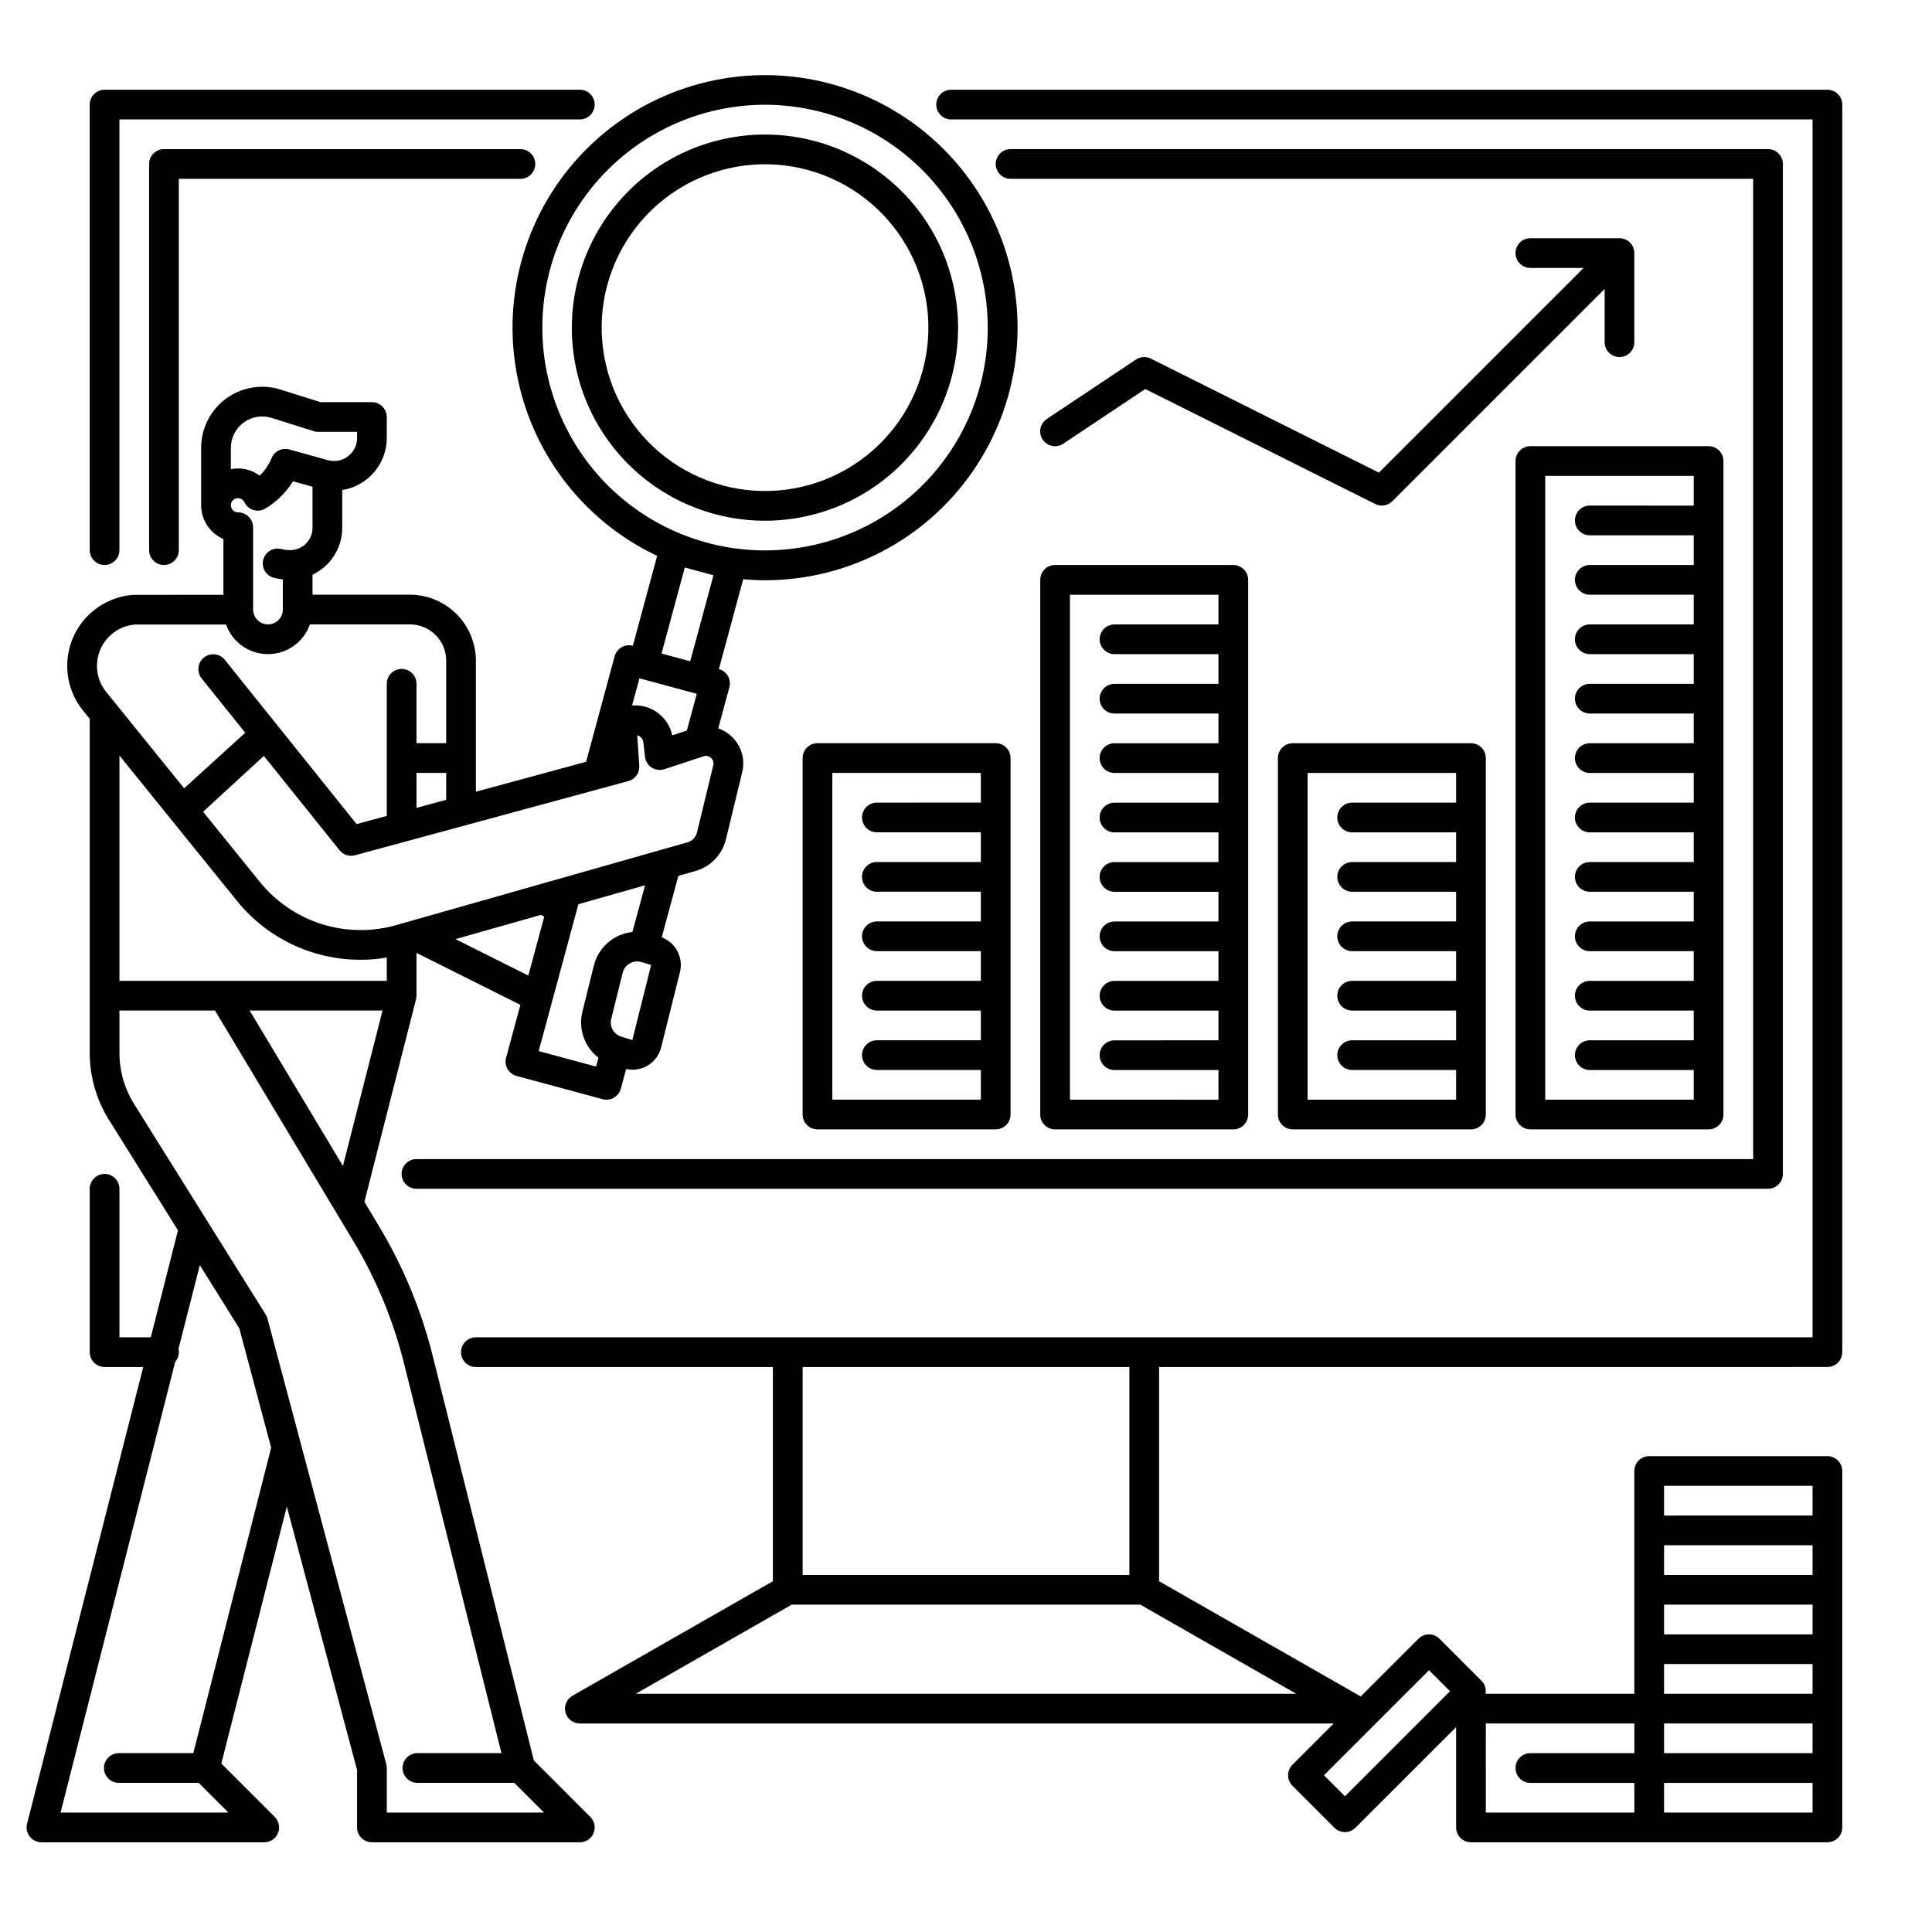 <?xml version="1.0" encoding="UTF-8"?>
<!-- The Best Svg Icon site in the world: iconSvg.co, Visit us! https://iconsvg.co -->
<svg fill="#000000" width="800px" height="800px" version="1.1" viewBox="144 144 512 512" xmlns="http://www.w3.org/2000/svg">
 <g>
  <path d="m628.29 506.27c1.043 0 2.043-0.414 2.781-1.152 0.738-0.738 1.152-1.738 1.152-2.781v-330.62c0-1.047-0.414-2.047-1.152-2.785-0.738-0.738-1.738-1.152-2.781-1.152h-232.23c-2.172 0-3.938 1.762-3.938 3.938 0 2.172 1.766 3.934 3.938 3.934h228.29v322.75h-354.24c-2.172 0-3.934 1.762-3.934 3.938 0 2.172 1.762 3.934 3.934 3.934h78.719v56.758l-53.121 30.355h0.004c-1.551 0.883-2.309 2.703-1.852 4.426 0.457 1.727 2.019 2.926 3.805 2.926h199.78l-10.938 10.938c-0.738 0.738-1.152 1.738-1.152 2.781s0.414 2.047 1.152 2.785l11.133 11.133v-0.004c0.738 0.738 1.738 1.156 2.785 1.156 1.043 0 2.043-0.418 2.781-1.156l26.68-26.676v26.598c0 1.043 0.414 2.043 1.152 2.781 0.738 0.738 1.738 1.152 2.785 1.152h94.465c1.043 0 2.043-0.414 2.781-1.152 0.738-0.738 1.152-1.738 1.152-2.781v-94.465c0-1.047-0.414-2.047-1.152-2.785-0.738-0.738-1.738-1.152-2.781-1.152h-47.234c-2.172 0-3.938 1.762-3.938 3.938v59.039h-39.422c0.223-1.262-0.184-2.551-1.09-3.457l-11.133-11.133c-0.738-0.738-1.738-1.152-2.781-1.152-1.047 0-2.047 0.414-2.785 1.152l-15.316 15.316c-0.098-0.074-0.199-0.145-0.305-0.207l-53.117-30.355v-56.758zm-43.297 62.977h39.359v7.871h-39.359zm39.359-7.871h-39.359v-7.871h39.359zm-39.359 23.617h39.359v7.871h-39.359zm39.359 15.742v7.871h-39.359v-7.871zm0 23.617h-39.359v-7.871h39.359zm-39.359-86.594h39.359v7.871l-39.359 0.004zm-47.23 62.977h39.359v7.871h-27.555c-2.172 0-3.934 1.766-3.934 3.938 0 2.176 1.762 3.938 3.934 3.938h27.551v7.871h-39.359zm-15.066-14.113 5.566 5.566-27.836 27.836-5.566-5.566zm-210.21 6.242 41.328-23.617h92.375l41.328 23.617zm130.81-31.488h-86.59v-55.105h86.594z"/>
  <path d="m171.71 293.73c1.043 0 2.043-0.414 2.781-1.152 0.738-0.738 1.152-1.738 1.152-2.785v-114.14h122.02c2.172 0 3.934-1.762 3.934-3.934 0-2.176-1.762-3.938-3.934-3.938h-125.95c-2.176 0-3.938 1.762-3.938 3.938v118.08c0 1.047 0.414 2.047 1.152 2.785s1.738 1.152 2.785 1.152z"/>
  <path d="m187.45 183.52c-2.172 0-3.934 1.762-3.934 3.934v102.34c0 2.176 1.762 3.938 3.934 3.938 2.176 0 3.938-1.762 3.938-3.938v-98.398h90.527c2.176 0 3.938-1.762 3.938-3.938 0-2.172-1.762-3.934-3.938-3.934z"/>
  <path d="m250.43 455.1c0 1.047 0.414 2.047 1.152 2.785s1.738 1.152 2.785 1.152h358.18c1.043 0 2.047-0.414 2.785-1.152s1.152-1.738 1.152-2.785v-267.65c0-1.043-0.414-2.043-1.152-2.781s-1.742-1.152-2.785-1.152h-200.74c-2.172 0-3.934 1.762-3.934 3.934 0 2.176 1.762 3.938 3.934 3.938h196.8v259.78h-354.24c-2.176 0-3.938 1.762-3.938 3.934z"/>
  <path d="m364.2 166.23c-21.719-5.871-44.934-0.441-61.785 14.461-16.855 14.902-25.094 37.277-21.922 59.547 3.168 22.273 17.316 41.461 37.66 51.07l-6.441 23.828c-2.098-0.562-4.254 0.676-4.824 2.773l-7.566 27.977-29.207 7.926v-34.504c0.051-4.711-1.797-9.246-5.129-12.578-3.336-3.332-7.871-5.184-12.582-5.133 0 0-12.633 0.016-25.586 0v-5.285c4.805-2.277 7.867-7.113 7.875-12.426v-10.027c6.789-1.066 11.793-6.914 11.805-13.785v-5.559c0-1.047-0.414-2.047-1.152-2.785-0.738-0.738-1.738-1.152-2.781-1.152h-13.625l-10.598-3.344 0.004-0.004c-4.918-1.539-10.277-0.648-14.434 2.398-4.152 3.051-6.609 7.898-6.613 13.051v15.363c0.07 3.836 2.379 7.277 5.906 8.797v14.785l-23.691 0.016c-0.07 0-0.141 0-0.211 0.012v-0.008c-4.606 0.336-8.926 2.348-12.145 5.656-3.219 3.309-5.113 7.684-5.324 12.297-0.211 4.609 1.277 9.137 4.184 12.727l1.762 2.176v88.523c0 6.269 1.762 12.418 5.086 17.734l18.301 29.289-7.207 28.352h-8.309v-39.359c0-2.176-1.762-3.938-3.934-3.938-2.176 0-3.938 1.762-3.938 3.938v43.297c0 1.043 0.414 2.043 1.152 2.781 0.738 0.738 1.738 1.152 2.785 1.152h10.242l-30.785 121.05c-0.301 1.18-0.039 2.426 0.707 3.387 0.746 0.957 1.891 1.52 3.106 1.52h59.043c1.59 0 3.027-0.957 3.637-2.43 0.609-1.469 0.27-3.164-0.855-4.289l-14.16-14.16 17.359-68.109 18.617 69.824v15.23c0 1.043 0.414 2.043 1.152 2.781 0.738 0.738 1.742 1.152 2.785 1.152h55.105c1.59 0 3.023-0.957 3.633-2.43 0.609-1.469 0.273-3.164-0.852-4.289l-14.973-14.973-26.816-107.26c-3.016-12.07-7.801-23.625-14.203-34.293l-3.887-6.477 13.676-53.66h-0.012 0.004c0.082-0.316 0.129-0.641 0.133-0.969v-11.352l27.539 13.777-3.789 14.008c-0.27 1.008-0.133 2.082 0.387 2.988 0.523 0.902 1.379 1.566 2.387 1.84l22.797 6.16 0.004-0.004c1.008 0.273 2.082 0.137 2.988-0.383s1.566-1.379 1.836-2.387l1.41-5.215v-0.004c4.148 0.914 8.266-1.641 9.285-5.762l4.973-19.891h0.004c0.965-3.859-1.105-7.836-4.824-9.25l4.406-16.289 4.527-1.285c4.008-1.141 7.094-4.344 8.078-8.391l4.301-17.75c0.875-3.488-0.238-7.176-2.898-9.598-0.992-0.918-2.16-1.625-3.434-2.078l2.941-10.879c0.27-1.008 0.133-2.082-0.387-2.988-0.52-0.902-1.379-1.566-2.387-1.836l6.434-23.801c1.969 0.176 3.938 0.27 5.902 0.27 21.809-0.039 42.23-10.695 54.73-28.566 12.5-17.867 15.508-40.703 8.07-61.203-7.441-20.496-24.402-36.082-45.453-41.773zm-50.742 157.53 15.199 4.106-2.629 9.727-3.871 1.273-0.004 0.004c-1.059-4.938-5.617-8.32-10.648-7.902zm5.856-6.57 6.164-22.797 3.797 1.027h0.008l3.797 1.027-6.164 22.797zm-114.14-54.512c0.008-2.644 1.27-5.133 3.402-6.699 2.133-1.566 4.883-2.023 7.41-1.234l11.168 3.523c0.383 0.117 0.781 0.18 1.184 0.18h10.293v1.625c-0.004 3.367-2.731 6.098-6.102 6.102-0.551-0.004-1.098-0.078-1.629-0.223l-10.223-2.844h-0.004c-1.91-0.531-3.922 0.445-4.688 2.281-0.727 1.746-1.797 3.332-3.148 4.66-2.195-1.629-4.981-2.254-7.664-1.727zm1.891 13.336c0.723 0.004 1.383 0.422 1.691 1.074 0.477 0.992 1.344 1.742 2.394 2.066 1.047 0.324 2.188 0.191 3.137-0.359 0.297-0.172 0.582-0.355 0.902-0.566 2.606-1.738 4.805-4.019 6.453-6.68l5.18 1.441v10.895c0 3.258-2.644 5.898-5.902 5.902-0.805 0-1.605-0.098-2.387-0.293-2.109-0.527-4.246 0.754-4.773 2.863s0.754 4.246 2.863 4.773c0.766 0.188 1.543 0.328 2.328 0.414v7.988c0 2.172-1.762 3.934-3.934 3.934-2.176 0-3.938-1.762-3.938-3.934v-21.816c-0.039-2.188-1.824-3.941-4.016-3.938-1.039 0-1.883-0.844-1.883-1.883 0-1.039 0.844-1.883 1.883-1.883zm-32.285 54.609-2.637-3.246c-1.891-2.332-2.742-5.336-2.359-8.312 0.379-2.977 1.965-5.668 4.379-7.449 1.641-1.207 3.586-1.938 5.617-2.106l24.129-0.008c1.668 4.711 6.125 7.856 11.125 7.852 4.996-0.008 9.445-3.168 11.102-7.887 13.266 0.012 26.273 0 26.273 0 2.629-0.059 5.164 0.961 7.023 2.816 1.859 1.859 2.875 4.398 2.816 7.023v21.648h-7.871v-15.742c0-2.176-1.762-3.938-3.938-3.938-2.172 0-3.938 1.762-3.938 3.938v35.008l-8 2.172-34.961-43.578c-1.371-1.656-3.82-1.906-5.5-0.559-1.68 1.348-1.961 3.793-0.637 5.492l11.582 14.438-16.184 14.73-18.02-22.289zm87.469 18.207v7.117l-7.871 2.137v-9.254zm-67.02 259.77h-19.738c-2.172 0-3.934 1.766-3.934 3.938 0 2.176 1.762 3.938 3.934 3.938h21.164l7.871 7.871h-44.477l30.387-119.46c0.824-0.93 1.145-2.199 0.867-3.41l5.648-22.203 10.477 16.766 8.43 31.609zm55.801-103.43 25.859 103.43h-22.266c-2.176 0-3.938 1.766-3.938 3.938 0 2.176 1.762 3.938 3.938 3.938h25.676l7.871 7.871h-41.668v-11.809c0.004-0.344-0.043-0.684-0.133-1.012l-31.488-118.08h0.004c-0.102-0.379-0.262-0.738-0.469-1.074l-34.875-55.793h0.004c-2.543-4.062-3.891-8.762-3.891-13.559v-11.219h25.324l36.734 61.227c6.004 10 10.488 20.832 13.316 32.145zm-16.152-52.176-24.719-41.195h35.219zm11.625-49.066h-70.848v-59.699l31.086 38.445c4.684 5.828 10.84 10.297 17.832 12.949 6.988 2.648 14.562 3.387 21.93 2.133zm18.203-11.047 22.648-6.434 0.887 0.445-4.231 15.645zm36.672 7-3.039 12.238 0.004-0.004c-1.125 4.547 0.543 9.324 4.25 12.184l-0.637 2.356-15.199-4.106 10.523-38.922 17.664-5.019-3.344 12.371c-4.938 0.531-9.016 4.086-10.215 8.902zm10.199 19.742-2.926-0.891 0.004-0.004c-2-0.613-3.176-2.684-2.672-4.715l3.039-12.238c0.438-1.75 2.008-2.984 3.812-2.988 0.387 0 0.77 0.055 1.141 0.168l2.582 0.777zm21.445-72.805-4.297 17.746h0.004c-0.312 1.289-1.297 2.309-2.574 2.672l-77.18 21.934c-6.481 1.84-13.355 1.734-19.777-0.301s-12.102-5.914-16.336-11.148l-15.039-18.598 16.102-14.797 20.055 24.992v0.004c0.98 1.223 2.594 1.746 4.109 1.332l72.434-19.66v0.004c1.809-0.492 3.019-2.191 2.894-4.062l-0.547-8.07c0.277 0.074 0.535 0.195 0.762 0.363 0.488 0.359 0.801 0.902 0.871 1.504l0.422 3.809c0.133 1.176 0.789 2.234 1.785 2.871 1 0.641 2.231 0.797 3.359 0.43l10.383-3.414h-0.004c0.695-0.23 1.461-0.062 1.996 0.434 0.535 0.496 0.762 1.246 0.586 1.953zm70.715-100.59c-4.086 15.117-14.012 27.992-27.586 35.789-13.578 7.801-29.699 9.887-44.816 5.801h-0.004c-18.562-5.027-33.516-18.785-40.07-36.867-6.559-18.078-3.902-38.223 7.121-53.984 11.023-15.758 29.031-25.168 48.266-25.211 18.387 0.004 35.727 8.562 46.914 23.156s14.945 33.562 10.176 51.316z"/>
  <path d="m333.38 280.22c13.098 3.543 27.07 1.734 38.836-5.023 11.77-6.762 20.371-17.918 23.91-31.02 3.543-13.098 1.734-27.07-5.023-38.836-6.762-11.77-17.918-20.367-31.02-23.91-13.098-3.543-27.07-1.734-38.836 5.027-11.77 6.758-20.371 17.914-23.91 31.016-3.574 13.102-1.781 27.086 4.984 38.863 6.762 11.773 17.941 20.371 31.059 23.883zm-28.438-60.691c2.996-11.086 10.273-20.527 20.23-26.246s21.777-7.25 32.863-4.25c11.086 2.996 20.523 10.273 26.242 20.23 5.723 9.957 7.25 21.777 4.254 32.863s-10.273 20.523-20.23 26.242c-9.957 5.723-21.777 7.25-32.863 4.254-11.078-3.004-20.516-10.285-26.234-20.238-5.719-9.953-7.254-21.77-4.273-32.855z"/>
  <path d="m407.87 443.29c1.043 0 2.043-0.414 2.781-1.152 0.738-0.738 1.152-1.738 1.152-2.781v-94.465c0-1.043-0.414-2.047-1.152-2.785-0.738-0.738-1.738-1.152-2.781-1.152h-47.234c-2.172 0-3.934 1.762-3.934 3.938v94.465c0 1.043 0.414 2.043 1.152 2.781s1.738 1.152 2.781 1.152zm-43.297-94.465h39.359v7.871l-27.551 0.004c-2.176 0-3.938 1.762-3.938 3.934 0 2.176 1.762 3.938 3.938 3.938h27.551v7.871h-27.551c-2.176 0-3.938 1.762-3.938 3.938 0 2.172 1.762 3.938 3.938 3.938h27.551v7.871h-27.551c-2.176 0-3.938 1.762-3.938 3.934 0 2.176 1.762 3.938 3.938 3.938h27.551v7.871h-27.551c-2.176 0-3.938 1.762-3.938 3.938 0 2.172 1.762 3.934 3.938 3.934h27.551v7.871l-27.551 0.004c-2.176 0-3.938 1.762-3.938 3.934 0 2.176 1.762 3.938 3.938 3.938h27.551v7.871h-39.359z"/>
  <path d="m423.61 293.73c-2.172 0-3.934 1.762-3.934 3.938v141.7c0 1.043 0.414 2.043 1.152 2.781s1.738 1.152 2.781 1.152h47.234c1.043 0 2.043-0.414 2.781-1.152 0.738-0.738 1.152-1.738 1.152-2.781v-141.7c0-1.047-0.414-2.047-1.152-2.785-0.738-0.738-1.738-1.152-2.781-1.152zm3.938 141.7v-133.82h39.359v7.871h-27.551c-2.176 0-3.938 1.766-3.938 3.938s1.762 3.938 3.938 3.938h27.551v7.871h-27.551c-2.176 0-3.938 1.762-3.938 3.934 0 2.176 1.762 3.938 3.938 3.938h27.551v7.871h-27.551c-2.176 0-3.938 1.762-3.938 3.938 0 2.172 1.762 3.938 3.938 3.938h27.551v7.871h-27.551c-2.176 0-3.938 1.762-3.938 3.934 0 2.176 1.762 3.938 3.938 3.938h27.551v7.871h-27.551c-2.176 0-3.938 1.762-3.938 3.938 0 2.172 1.762 3.938 3.938 3.938h27.551v7.871h-27.551c-2.176 0-3.938 1.762-3.938 3.934 0 2.176 1.762 3.938 3.938 3.938h27.551v7.871h-27.551c-2.176 0-3.938 1.762-3.938 3.938 0 2.172 1.762 3.934 3.938 3.934h27.551v7.871l-27.551 0.004c-2.176 0-3.938 1.762-3.938 3.934 0 2.176 1.762 3.938 3.938 3.938h27.551v7.871z"/>
  <path d="m486.59 340.96c-2.172 0-3.934 1.762-3.934 3.938v94.465c0 1.043 0.414 2.043 1.152 2.781 0.738 0.738 1.738 1.152 2.781 1.152h47.234c1.043 0 2.043-0.414 2.781-1.152s1.152-1.738 1.152-2.781v-94.465c0-1.043-0.414-2.047-1.152-2.785s-1.738-1.152-2.781-1.152zm3.938 94.465v-86.59h39.359v7.871h-27.551c-2.176 0-3.938 1.762-3.938 3.934 0 2.176 1.762 3.938 3.938 3.938h27.551v7.871h-27.551c-2.176 0-3.938 1.762-3.938 3.938 0 2.172 1.762 3.938 3.938 3.938h27.551v7.871h-27.551c-2.176 0-3.938 1.762-3.938 3.934 0 2.176 1.762 3.938 3.938 3.938h27.551v7.871h-27.551c-2.176 0-3.938 1.762-3.938 3.938 0 2.172 1.762 3.934 3.938 3.934h27.551v7.871l-27.551 0.004c-2.176 0-3.938 1.762-3.938 3.934 0 2.176 1.762 3.938 3.938 3.938h27.551v7.871z"/>
  <path d="m545.63 266.18v173.18c0 1.043 0.414 2.043 1.152 2.781 0.738 0.738 1.738 1.152 2.781 1.152h47.234c1.043 0 2.043-0.414 2.781-1.152s1.152-1.738 1.152-2.781v-173.18c0-1.047-0.414-2.047-1.152-2.785s-1.738-1.152-2.781-1.152h-47.234c-2.172 0-3.934 1.762-3.934 3.938zm7.871 3.938h39.359v7.871l-27.551-0.004c-2.176 0-3.938 1.766-3.938 3.938 0 2.176 1.762 3.938 3.938 3.938h27.551v7.871h-27.551c-2.176 0-3.938 1.762-3.938 3.938 0 2.172 1.762 3.934 3.938 3.934h27.551v7.871h-27.551c-2.176 0-3.938 1.766-3.938 3.938s1.762 3.938 3.938 3.938h27.551v7.871h-27.551c-2.176 0-3.938 1.762-3.938 3.934 0 2.176 1.762 3.938 3.938 3.938h27.551v7.871h-27.551c-2.176 0-3.938 1.762-3.938 3.938 0 2.172 1.762 3.938 3.938 3.938h27.551v7.871h-27.551c-2.176 0-3.938 1.762-3.938 3.934 0 2.176 1.762 3.938 3.938 3.938h27.551v7.871h-27.551c-2.176 0-3.938 1.762-3.938 3.938 0 2.172 1.762 3.938 3.938 3.938h27.551v7.871h-27.551c-2.176 0-3.938 1.762-3.938 3.934 0 2.176 1.762 3.938 3.938 3.938h27.551v7.871h-27.551c-2.176 0-3.938 1.762-3.938 3.938 0 2.172 1.762 3.934 3.938 3.934h27.551v7.871l-27.551 0.004c-2.176 0-3.938 1.762-3.938 3.934 0 2.176 1.762 3.938 3.938 3.938h27.551v7.871h-39.359z"/>
  <path d="m573.18 207.13h-23.617c-2.172 0-3.934 1.762-3.934 3.938 0 2.172 1.762 3.938 3.934 3.938h14.113l-54.25 54.25-60.438-30.219c-1.266-0.633-2.769-0.539-3.945 0.246l-23.617 15.742c-0.875 0.578-1.48 1.477-1.691 2.504-0.207 1.027 0.004 2.094 0.586 2.965 0.578 0.871 1.484 1.477 2.512 1.68 1.027 0.203 2.094-0.012 2.961-0.598l21.715-14.477 60.934 30.465c1.516 0.758 3.348 0.461 4.547-0.738l56.254-56.254v14.113c0 2.172 1.762 3.934 3.938 3.934 2.172 0 3.934-1.762 3.934-3.934v-23.617c0-1.043-0.414-2.047-1.152-2.785-0.738-0.738-1.738-1.152-2.781-1.152z"/>
 </g>
</svg>